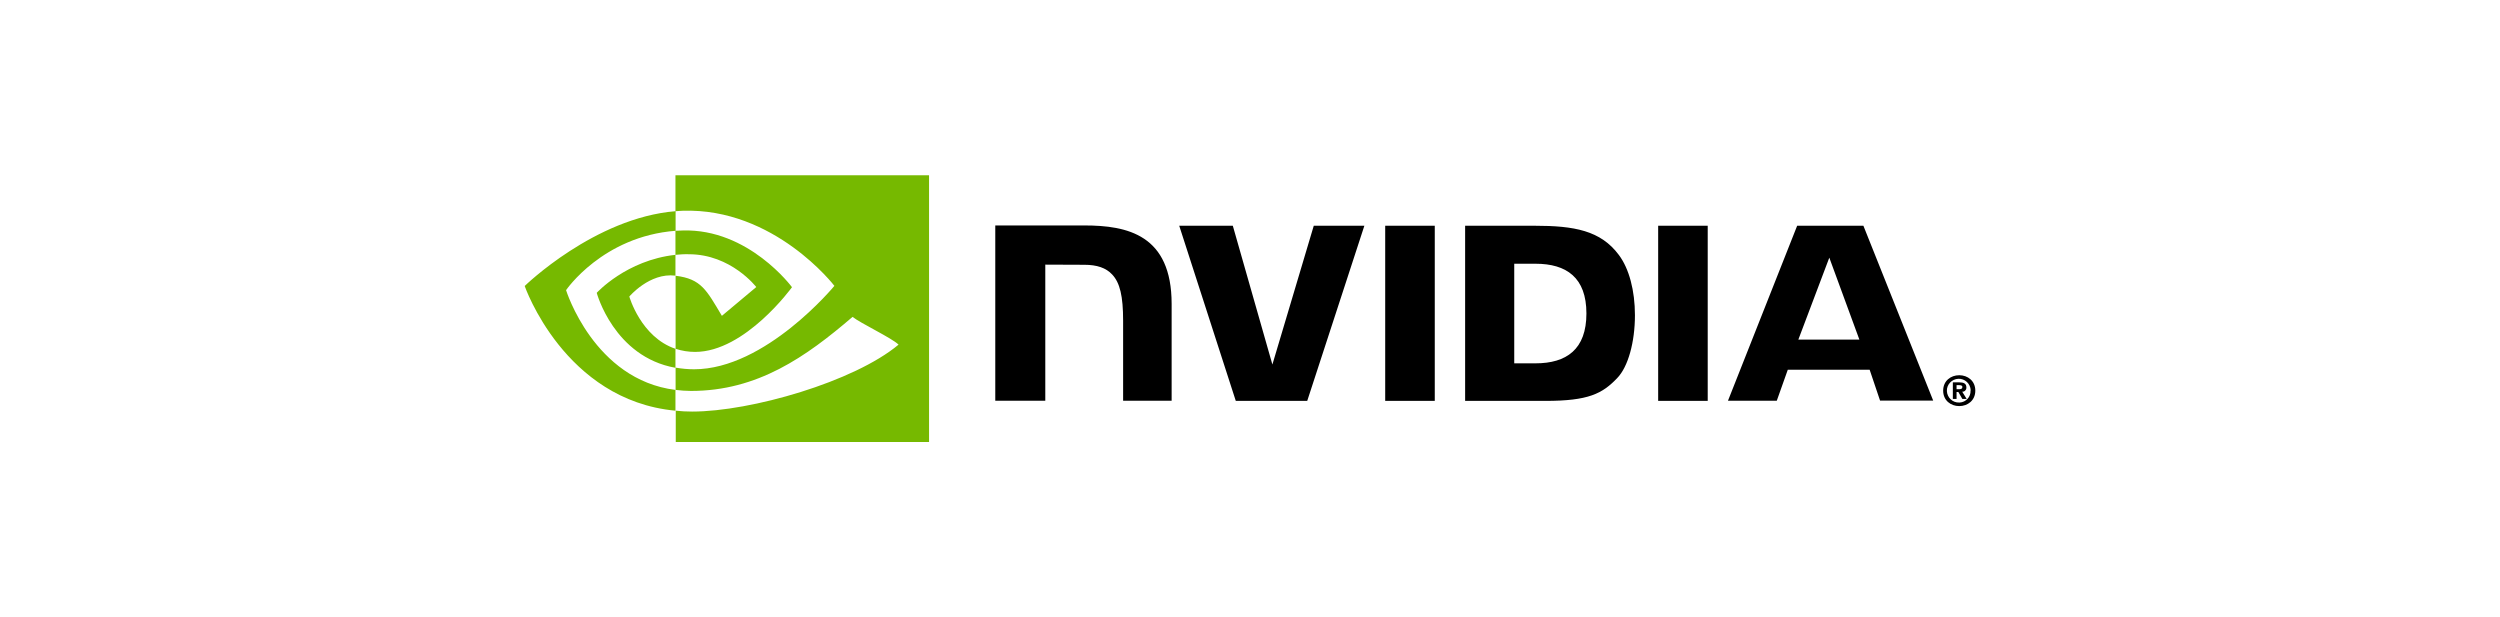 <svg width="162" height="40" viewBox="0 0 162 40" fill="none" xmlns="http://www.w3.org/2000/svg">
<path d="M126.785 25.218V24.958H126.949C127.036 24.958 127.161 24.968 127.161 25.074C127.161 25.18 127.093 25.218 126.987 25.218H126.785ZM126.785 25.401H126.901L127.161 25.853H127.441L127.151 25.382C127.296 25.391 127.412 25.285 127.421 25.141V25.103C127.421 24.853 127.248 24.776 126.958 24.776H126.544V25.853H126.785V25.401ZM128 25.314C128 24.68 127.508 24.314 126.958 24.314C126.409 24.314 125.917 24.68 125.917 25.314C125.917 25.949 126.409 26.315 126.958 26.315C127.508 26.315 128 25.949 128 25.314ZM127.691 25.314C127.711 25.718 127.392 26.064 126.987 26.084H126.958C126.534 26.103 126.177 25.766 126.158 25.343C126.139 24.92 126.476 24.564 126.901 24.545C127.325 24.526 127.682 24.862 127.701 25.285C127.691 25.295 127.691 25.305 127.691 25.314Z" fill="black"/>
<path d="M89.761 14.628V25.978H92.973V14.628H89.761ZM64.494 14.609V25.968H67.735V17.148L70.261 17.158C71.091 17.158 71.669 17.36 72.065 17.783C72.576 18.322 72.778 19.197 72.778 20.784V25.968H75.922V19.697C75.922 15.215 73.058 14.609 70.261 14.609H64.494ZM94.94 14.628V25.978H100.148C102.926 25.978 103.832 25.516 104.806 24.487C105.501 23.766 105.944 22.169 105.944 20.428C105.944 18.831 105.568 17.408 104.903 16.523C103.726 14.936 102.009 14.628 99.444 14.628H94.94ZM98.123 17.09H99.502C101.508 17.09 102.8 17.985 102.8 20.313C102.8 22.64 101.508 23.544 99.502 23.544H98.123V17.09ZM85.132 14.628L82.451 23.621L79.886 14.628H76.414L80.079 25.978H84.708L88.411 14.628H85.132ZM107.449 25.978H110.66V14.628H107.449V25.978ZM116.456 14.628L111.972 25.968H115.135L115.849 23.958H121.153L121.828 25.959H125.271L120.748 14.628H116.456ZM118.539 16.696L120.487 22.005H116.533L118.539 16.696Z" fill="black"/>
<path d="M43.769 16.513V14.955C43.924 14.946 44.078 14.936 44.232 14.936C48.514 14.801 51.321 18.61 51.321 18.61C51.321 18.61 48.292 22.804 45.042 22.804C44.608 22.804 44.184 22.736 43.779 22.602V17.869C45.447 18.072 45.785 18.802 46.778 20.466L49.006 18.601C49.006 18.601 47.376 16.475 44.637 16.475C44.348 16.465 44.059 16.485 43.769 16.513ZM43.769 11.358V13.685L44.232 13.657C50.183 13.455 54.069 18.524 54.069 18.524C54.069 18.524 49.614 23.929 44.975 23.929C44.57 23.929 44.174 23.891 43.779 23.823V25.266C44.107 25.305 44.444 25.333 44.772 25.333C49.093 25.333 52.218 23.131 55.246 20.534C55.747 20.938 57.801 21.909 58.226 22.332C55.352 24.737 48.649 26.67 44.849 26.67C44.483 26.67 44.136 26.651 43.789 26.613V28.642H60.203V11.358H43.769ZM43.769 22.602V23.833C39.777 23.121 38.668 18.976 38.668 18.976C38.668 18.976 40.587 16.86 43.769 16.513V17.86H43.76C42.091 17.658 40.78 19.216 40.78 19.216C40.78 19.216 41.522 21.842 43.769 22.602ZM36.681 18.802C36.681 18.802 39.044 15.321 43.779 14.955V13.685C38.533 14.109 34 18.533 34 18.533C34 18.533 36.565 25.939 43.769 26.613V25.266C38.484 24.612 36.681 18.802 36.681 18.802Z" fill="#76B900"/>
</svg>
